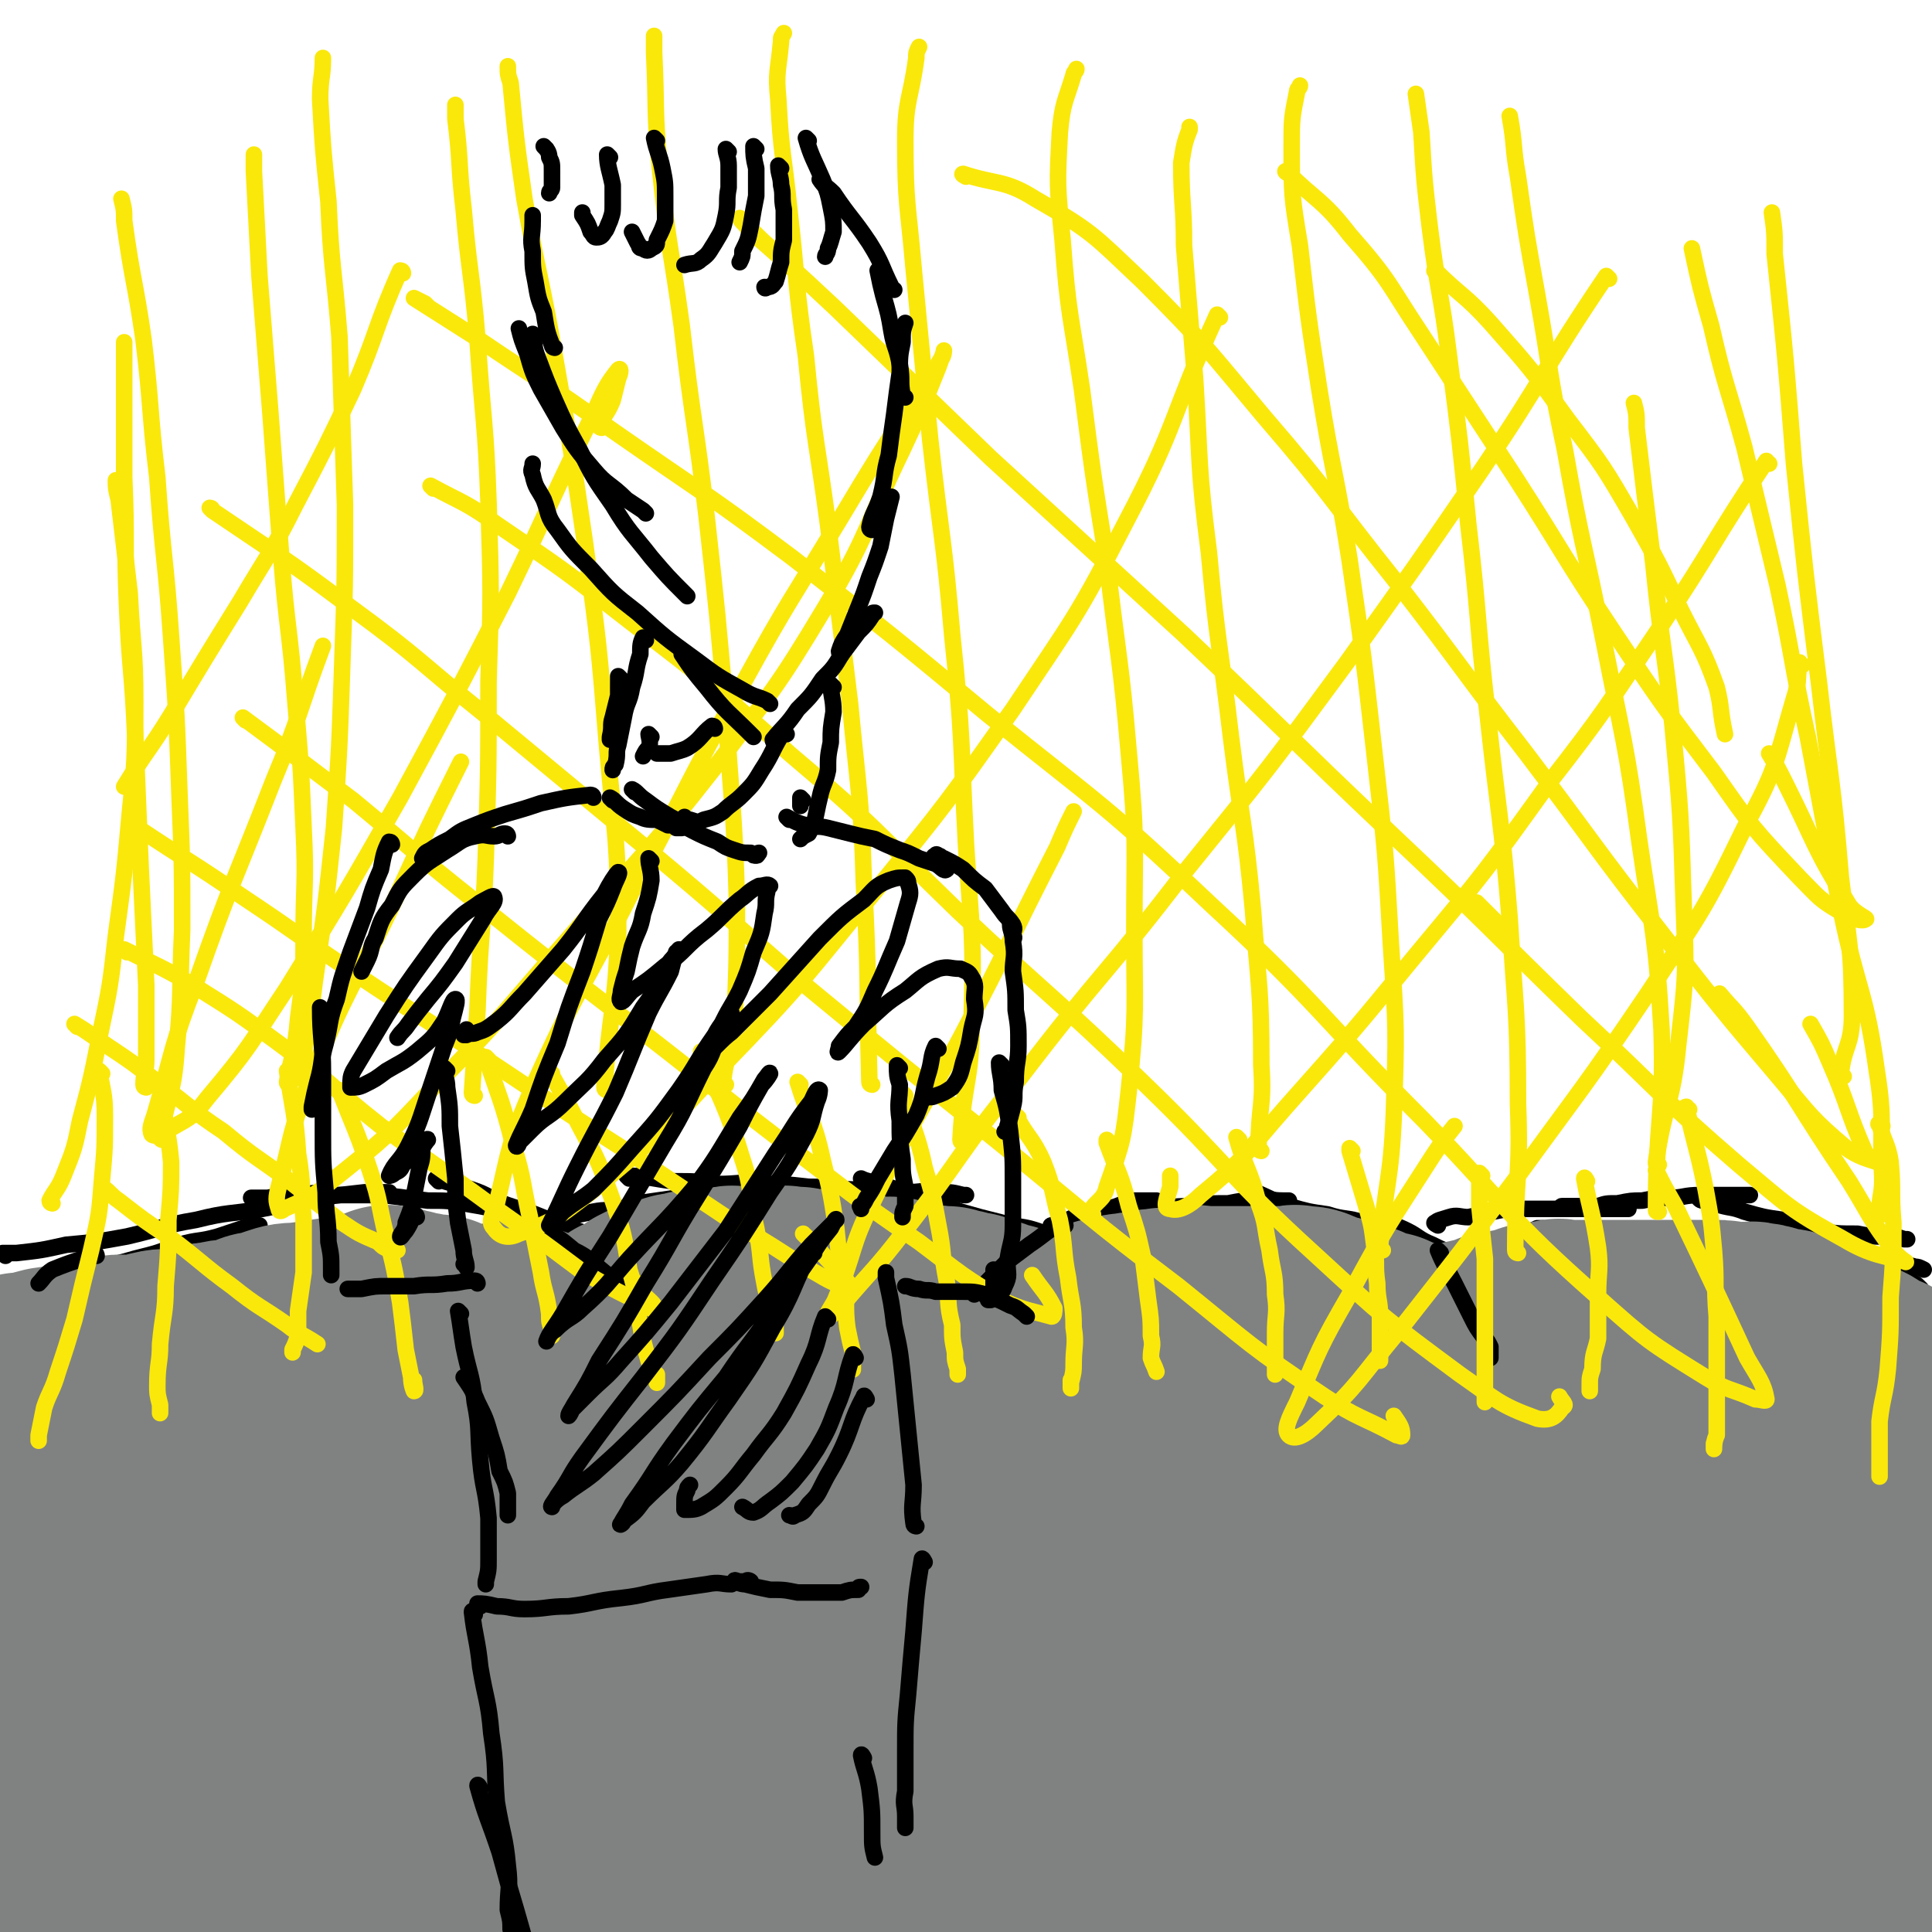 <svg viewBox='0 0 700 700' version='1.1' xmlns='http://www.w3.org/2000/svg' xmlns:xlink='http://www.w3.org/1999/xlink'><g fill='none' stroke='#000000' stroke-width='6' stroke-linecap='round' stroke-linejoin='round'><path d='M15,464c0,0 -1,-1 -1,-1 2,-1 3,0 6,-1 8,-1 8,-1 15,-3 7,-1 7,-1 14,-3 8,-2 8,-2 16,-5 7,-2 7,-1 14,-3 6,-2 6,-2 12,-4 2,0 2,0 3,0 '/><path d='M2,455c0,0 -1,-1 -1,-1 2,0 3,0 5,0 9,-1 9,-1 18,-3 11,-1 11,-1 22,-3 13,-3 13,-4 25,-6 12,-3 12,-2 24,-4 10,-2 10,-2 20,-4 8,-1 8,-1 17,-2 4,0 4,0 9,0 '/><path d='M92,435c0,0 -1,-1 -1,-1 2,0 3,0 6,0 5,-1 5,-1 11,-1 7,-1 7,-1 14,0 9,0 9,0 17,0 8,1 8,1 16,2 7,0 7,0 13,1 6,1 6,1 11,2 3,0 3,0 6,0 0,0 0,0 1,1 '/><path d='M159,428c0,0 -1,-1 -1,-1 6,2 7,2 13,4 6,2 6,3 11,5 6,2 6,2 12,4 5,2 5,2 10,4 4,2 4,1 8,3 2,1 2,1 5,3 '/><path d='M194,445c0,0 -1,-1 -1,-1 2,0 3,0 5,0 4,-1 4,-2 7,-3 5,-1 5,-1 10,-2 5,-1 5,0 10,-1 6,-2 6,-2 13,-3 7,-1 7,-1 14,-2 7,-1 7,-1 14,-1 5,-1 5,0 11,0 4,-1 4,-1 7,-1 1,0 1,0 2,0 '/><path d='M228,427c0,0 -1,-1 -1,-1 7,0 9,1 17,2 8,0 8,0 16,1 8,0 8,-1 16,0 8,0 8,0 17,1 9,0 9,1 19,1 8,1 8,1 16,1 6,0 6,-1 13,0 4,0 4,0 8,1 1,0 1,0 1,0 '/><path d='M313,428c0,0 -1,-1 -1,-1 2,1 3,1 7,2 6,2 6,2 13,5 8,2 8,2 16,5 7,2 7,2 15,4 7,2 7,1 13,3 5,2 5,2 9,3 2,1 2,0 4,1 '/><path d='M366,459c0,0 -1,0 -1,-1 3,-2 4,-2 7,-5 5,-3 4,-4 8,-7 4,-3 5,-3 9,-5 6,-2 6,-1 12,-3 5,-1 5,-2 10,-3 3,0 3,0 7,0 1,0 1,0 1,0 '/><path d='M382,445c0,0 -2,-1 -1,-1 2,-1 3,0 7,0 6,-1 6,-2 11,-3 6,0 6,0 11,-1 5,-1 5,-1 10,-2 7,-1 7,-1 13,-1 6,-1 6,-1 12,-1 5,-1 5,-1 11,-1 4,-1 4,0 9,0 1,0 1,0 2,0 '/><path d='M456,433c0,0 -2,-1 -1,-1 5,2 6,3 12,5 7,2 7,2 14,3 6,2 7,1 13,3 6,2 6,2 12,4 4,2 4,2 9,3 0,0 0,0 1,0 '/><path d='M503,444c0,0 -2,-1 -1,-1 3,1 4,1 8,3 4,2 4,3 9,5 4,2 4,2 8,3 4,2 4,1 7,3 1,0 1,0 1,1 '/><path d='M501,470c0,0 -2,-1 -1,-1 3,-2 3,-2 7,-3 5,-2 5,-2 9,-4 6,-2 6,-3 11,-5 5,-2 5,-2 10,-4 4,-2 4,-1 9,-3 3,-1 3,-2 7,-3 2,-1 2,-1 4,-2 1,0 1,0 2,0 '/><path d='M521,444c0,0 -2,-1 -1,-1 1,-1 2,-1 5,-2 3,-1 4,0 7,0 5,-1 5,-1 9,-2 5,-1 5,-1 10,-1 5,0 5,0 10,0 4,0 4,0 9,0 4,0 4,0 8,0 3,0 3,0 6,0 3,0 3,0 5,0 1,0 1,0 1,0 '/><path d='M567,438c0,0 -2,-1 -1,-1 1,0 2,0 4,0 4,0 4,0 9,0 3,-1 3,-1 7,-1 5,-1 5,-1 9,-1 5,-1 5,-1 10,-1 5,0 5,-1 11,-1 4,0 4,0 8,0 3,0 3,0 6,0 2,0 2,0 4,0 0,0 0,0 0,0 '/><path d='M617,435c-1,0 -2,-1 -1,-1 2,1 2,1 5,2 6,2 6,1 11,3 7,2 7,2 14,3 7,2 7,3 13,4 7,1 7,1 14,1 5,1 5,1 10,1 4,0 4,0 7,1 0,0 0,0 1,0 '/><path d='M645,445c-1,0 -2,-1 -1,-1 1,0 2,1 4,1 3,1 3,1 5,2 4,1 4,1 7,2 4,2 4,2 8,3 5,2 5,1 9,2 4,1 4,1 7,2 2,1 2,2 5,2 2,1 2,0 5,1 1,0 1,0 3,1 0,0 0,0 0,0 '/><path d='M680,457c-1,0 -2,-1 -1,-1 3,2 4,2 8,4 3,2 3,2 5,4 2,1 2,1 4,3 0,0 0,0 0,1 '/></g>
<g fill='none' stroke='#808282' stroke-width='6' stroke-linecap='round' stroke-linejoin='round'><path d='M16,675c0,0 -1,-1 -1,-1 9,4 10,4 19,10 10,6 10,7 19,14 8,7 7,7 15,13 6,5 6,4 11,9 2,1 2,2 3,3 '/><path d='M2,640c0,0 -1,-1 -1,-1 3,1 3,3 7,4 11,6 11,5 22,11 12,7 12,8 24,16 10,6 10,6 21,12 8,5 8,5 16,10 5,3 5,3 10,7 3,1 3,2 5,3 '/><path d='M35,625c0,0 -1,-1 -1,-1 2,0 3,1 5,2 5,3 5,3 10,7 9,6 9,6 17,12 11,9 11,9 21,18 7,6 7,7 14,13 5,5 5,4 10,9 1,2 1,2 2,4 '/><path d='M43,613c0,0 -1,-1 -1,-1 3,1 4,1 7,3 7,5 7,5 14,11 10,8 9,8 18,16 2,2 2,2 4,3 '/></g>
<g fill='none' stroke='#808282' stroke-width='80' stroke-linecap='round' stroke-linejoin='round'><path d='M26,678c0,0 -1,-1 -1,-1 2,0 3,0 5,0 8,1 8,0 16,0 13,1 13,1 26,1 15,0 15,1 30,1 13,0 13,1 25,0 10,0 10,0 20,-1 7,0 7,1 14,0 4,0 4,0 7,-1 1,0 2,1 2,0 -2,0 -4,-1 -7,-1 -8,-1 -8,-1 -16,-2 -11,-1 -11,-1 -22,-2 -13,0 -13,0 -25,0 -12,1 -12,1 -24,2 -9,1 -9,1 -18,1 -6,1 -6,1 -12,1 -4,0 -4,0 -8,0 -1,1 -1,0 -3,0 0,0 -1,1 -1,0 2,0 3,0 5,-1 6,-2 6,-2 12,-4 13,-2 13,-3 26,-4 17,-1 17,-1 33,-1 15,-1 15,0 30,-1 10,-1 10,-1 21,-2 6,-1 6,-1 11,-2 3,-1 6,0 6,-1 0,0 -3,0 -7,0 -12,-2 -12,-2 -24,-4 -18,-3 -18,-4 -36,-6 -18,-3 -18,-2 -37,-4 -16,-2 -16,-2 -31,-3 -11,-1 -11,-1 -22,-2 -6,0 -6,0 -12,-1 -1,0 -3,1 -3,0 1,0 2,0 4,-1 11,-2 11,-2 23,-3 17,-2 17,-2 34,-2 22,0 22,1 44,2 20,1 20,2 40,1 15,0 15,0 29,-1 10,-1 10,-1 19,-3 4,0 8,-1 9,-1 0,0 -3,1 -6,0 -12,-1 -12,-1 -24,-3 -20,-3 -20,-4 -41,-6 -20,-3 -20,-2 -40,-4 -17,-1 -17,-1 -34,-2 -11,-1 -11,-1 -21,-1 -5,0 -5,0 -9,-1 -2,0 -5,1 -4,0 8,-2 11,-3 21,-5 20,-3 20,-3 39,-3 25,-2 25,0 50,0 19,-1 19,0 38,-1 9,0 9,0 19,-1 3,0 7,0 6,0 -1,-1 -4,-1 -9,-2 -18,-3 -18,-3 -36,-5 -23,-3 -23,-4 -46,-6 -21,-3 -21,-2 -42,-5 -15,-1 -15,-1 -30,-3 -8,-1 -8,-1 -17,-2 -3,-1 -4,-1 -7,-2 0,0 0,-1 1,-1 7,-2 7,-2 15,-2 19,-2 19,-2 39,-2 25,-1 25,0 51,0 23,0 23,0 46,1 14,0 14,0 29,0 6,0 6,0 12,0 2,0 5,0 4,0 -5,-1 -8,0 -16,-1 -21,-2 -21,-2 -41,-4 -22,-1 -22,-2 -44,-3 -18,-1 -18,-1 -36,-2 -13,-1 -13,-1 -26,-2 -6,-1 -6,-1 -13,-1 -2,0 -5,0 -4,0 3,-2 6,-3 13,-4 15,-2 15,-1 30,-3 20,-1 20,-1 39,-2 17,-1 17,-1 33,-2 11,-1 11,-2 22,-3 4,0 4,0 8,0 1,0 2,0 2,0 -1,0 -3,0 -5,0 -13,-1 -13,-1 -26,-1 -23,-1 -23,-1 -45,-2 -21,-2 -21,-2 -42,-3 -15,-1 -15,0 -29,0 -10,-1 -10,-1 -19,-1 -3,0 -7,0 -7,0 1,-1 5,-2 9,-2 17,-2 17,-2 34,-3 22,-2 22,-2 43,-3 21,-1 21,-1 42,-3 15,-1 15,0 30,-2 7,0 7,-1 13,-1 2,-1 4,0 4,0 -1,0 -3,0 -5,0 -10,-1 -10,-2 -20,-3 -17,-1 -17,-1 -34,-1 -18,-1 -18,-2 -36,-1 -15,0 -15,1 -30,1 -9,1 -9,0 -18,1 -5,0 -5,0 -10,0 -1,-1 -2,-1 -1,-1 2,-1 3,-2 6,-2 11,-2 11,-1 21,-3 15,-1 15,-1 29,-3 14,-2 14,-1 27,-3 9,-1 9,-1 19,-3 4,0 4,0 9,0 1,-1 3,0 2,0 -8,-2 -11,-2 -21,-3 -13,-2 -14,-2 -27,-2 -13,0 -13,0 -27,0 -11,0 -11,1 -21,1 -7,0 -7,0 -13,1 -5,0 -5,0 -9,0 -2,0 -5,0 -4,0 1,-1 4,0 7,-1 6,-1 6,-1 13,-3 7,-2 7,-2 15,-4 7,-2 7,-2 14,-4 6,-1 6,-1 13,-3 5,-1 5,-2 10,-3 4,0 4,0 8,0 2,-1 2,-1 4,-1 1,-1 2,0 2,0 -4,0 -5,0 -10,1 -9,1 -9,1 -18,2 -10,2 -10,2 -20,3 -8,2 -8,2 -16,3 -8,1 -8,1 -15,2 -5,0 -5,1 -10,2 -3,0 -3,0 -6,0 0,0 -1,0 -1,0 1,0 2,0 3,0 3,-1 3,-1 7,-2 6,-1 6,0 13,-1 4,-1 4,-2 9,-3 5,-1 5,0 9,0 4,-1 4,-1 8,-2 4,-1 4,0 8,-1 4,0 4,0 7,-1 4,-1 4,-1 7,-1 3,-1 3,-1 7,-1 3,-1 3,-1 6,-2 2,-1 2,-1 5,-1 2,-1 2,-1 5,-2 3,-1 3,-1 7,-1 4,-1 4,0 8,-1 4,-1 4,-1 8,-1 4,-1 4,-1 8,-1 3,-1 3,0 6,0 3,0 3,0 6,0 2,0 2,0 5,0 2,0 2,0 4,0 1,0 1,0 2,0 1,0 1,0 2,0 0,0 1,0 0,0 -1,0 -2,0 -4,0 -2,-1 -2,-1 -3,-1 -2,0 -2,0 -4,-1 -2,0 -2,0 -4,-1 -1,0 -1,0 -2,0 0,0 -1,-1 -1,0 4,1 5,1 10,2 7,2 7,2 13,3 7,2 7,2 13,3 6,2 6,2 12,3 4,1 4,0 7,1 3,0 3,0 6,1 1,0 3,1 2,1 -1,-1 -2,-1 -4,-2 -2,-1 -3,0 -4,-1 -2,-1 -2,-1 -4,-2 -1,-1 -1,-1 -3,-2 -1,0 -1,0 -2,-1 0,0 -1,-1 -1,-1 6,2 7,2 14,5 8,3 8,2 17,5 10,4 10,4 20,7 8,4 8,4 17,8 9,4 9,4 17,8 9,4 8,4 17,8 8,4 8,3 16,7 7,3 7,3 15,7 6,4 6,4 12,7 5,3 5,3 9,6 3,1 3,1 5,3 1,1 2,2 2,2 0,0 -1,0 -3,0 -7,-2 -7,-1 -15,-3 -17,-3 -17,-4 -33,-7 -18,-3 -18,-3 -35,-6 -14,-2 -14,-2 -28,-4 -10,-1 -10,-1 -19,0 -5,0 -5,0 -10,1 -1,0 -3,0 -3,1 2,2 4,2 7,4 15,7 14,8 30,15 22,9 23,8 46,15 27,9 27,9 55,18 26,8 26,8 51,15 15,4 15,4 30,8 4,1 9,0 8,0 -2,2 -6,3 -13,4 -17,2 -17,2 -35,1 -27,0 -27,-1 -53,-3 -27,-1 -27,-2 -54,-2 -24,-1 -24,-1 -49,0 -16,1 -16,1 -32,4 -8,1 -8,1 -15,4 -3,0 -6,1 -5,1 2,1 6,-1 11,0 20,3 20,4 40,7 27,4 27,3 55,6 31,4 31,3 62,6 28,3 28,3 55,6 20,2 20,2 39,4 9,1 10,1 19,2 2,0 5,1 3,1 -11,0 -15,0 -30,-1 -30,-2 -29,-3 -59,-5 -29,-2 -29,-2 -57,-3 -23,0 -23,1 -46,2 -15,1 -15,1 -31,2 -6,1 -6,1 -12,1 -1,1 -4,0 -3,0 12,1 15,1 29,2 32,2 32,2 63,5 31,3 31,3 61,6 24,3 24,4 48,6 13,2 14,1 27,2 5,0 9,0 9,0 1,1 -4,2 -8,2 -15,1 -16,1 -31,0 -29,0 -29,-1 -59,-1 -30,0 -30,1 -59,1 -24,1 -24,1 -48,2 -16,0 -16,1 -32,1 -9,1 -9,0 -17,1 -3,0 -5,1 -5,1 1,0 3,-1 7,-2 17,0 17,0 34,0 31,1 31,2 62,3 32,1 32,2 65,3 29,1 29,0 58,0 22,1 22,0 45,0 18,1 18,0 36,1 10,1 10,1 21,2 6,1 6,0 12,1 1,0 4,0 3,1 0,1 -2,2 -6,3 -8,2 -8,2 -17,2 -20,1 -20,1 -40,0 -23,-1 -23,-2 -46,-5 -20,-2 -20,-3 -39,-6 -13,-2 -13,-2 -25,-4 -6,-1 -11,-1 -11,-2 0,-1 5,-1 9,-1 22,1 22,0 44,2 36,4 36,6 71,11 33,4 33,5 65,8 31,4 31,4 63,6 22,1 22,1 44,1 13,0 13,0 26,-1 6,0 6,0 11,0 2,0 5,1 4,0 -3,-1 -6,-2 -11,-4 -18,-7 -17,-8 -35,-14 -21,-8 -21,-7 -42,-13 -22,-6 -22,-5 -44,-10 -19,-5 -19,-5 -39,-9 -15,-3 -15,-3 -29,-6 -8,-1 -8,0 -15,-1 -2,0 -6,-1 -5,-1 6,1 10,1 20,3 24,5 24,7 48,12 25,5 25,5 50,9 23,3 23,4 45,6 16,1 16,1 31,0 9,0 9,0 18,-1 3,-1 7,-1 5,-2 -6,-2 -10,-1 -19,-4 -23,-6 -22,-8 -45,-13 -24,-6 -24,-7 -50,-10 -26,-5 -26,-4 -53,-6 -25,-2 -25,-1 -51,-3 -19,-1 -19,-1 -39,-3 -10,-1 -10,-1 -19,-2 -4,0 -7,0 -7,-1 0,0 3,0 5,-1 16,-1 16,-2 31,-2 31,1 31,1 62,3 36,3 36,5 71,8 32,3 32,4 63,5 20,1 20,1 39,-1 8,0 8,-1 15,-2 1,0 3,-1 2,-1 -21,-7 -23,-6 -46,-13 -27,-8 -27,-9 -54,-16 -29,-6 -29,-6 -57,-10 -27,-3 -27,-3 -53,-5 -24,-1 -24,-1 -48,-1 -17,-1 -17,-1 -33,0 -7,0 -14,1 -14,1 1,0 8,-2 16,-2 26,0 26,0 52,2 35,2 35,3 69,5 34,3 34,3 68,5 27,1 27,2 54,2 17,0 17,0 33,-1 7,0 7,0 14,-1 2,0 4,-1 4,-1 -1,0 -3,0 -5,-1 -17,-2 -17,-3 -34,-5 -26,-5 -26,-6 -51,-9 -25,-3 -25,-3 -51,-4 -21,-2 -21,-1 -42,-1 -16,-1 -16,-1 -31,-1 -8,-1 -8,-1 -15,-1 -2,-1 -4,0 -3,0 2,-1 4,-2 7,-2 17,-3 17,-3 33,-4 26,-2 26,-2 53,-2 29,-1 29,0 59,0 24,0 24,1 48,2 14,0 14,0 27,0 5,0 11,0 9,0 -6,-2 -13,-3 -25,-6 -23,-5 -23,-6 -46,-10 -20,-4 -20,-3 -41,-6 -17,-3 -17,-2 -34,-4 -10,-1 -10,-1 -20,-2 -3,-1 -7,-2 -6,-2 5,-1 9,-1 18,0 18,0 18,0 36,1 20,1 20,1 39,2 15,1 15,1 30,1 11,-1 11,-1 22,-1 5,-1 5,0 10,0 1,0 3,0 2,0 -11,-4 -12,-4 -25,-8 -9,-3 -9,-3 -18,-6 -7,-2 -7,-2 -14,-4 -3,-1 -4,-1 -7,-2 -1,-1 -3,-2 -2,-2 2,0 4,1 8,2 6,0 6,1 12,1 7,1 7,0 13,1 6,1 6,2 12,2 6,1 6,0 11,1 4,0 4,0 7,0 3,-1 3,-1 5,-1 1,-1 2,0 3,0 0,-1 -1,-1 -1,-1 0,-1 1,-1 1,-1 0,-2 0,-3 0,-4 0,-1 1,-1 1,-2 1,-1 1,-1 1,-2 0,-1 -1,-1 -1,-2 -1,-1 0,-2 -1,-3 -1,-2 0,-2 -2,-4 -1,-2 -2,-2 -4,-4 -2,-2 -2,-3 -4,-5 -3,-2 -4,-1 -7,-3 -2,-2 -2,-2 -5,-3 -3,-1 -3,-1 -5,-2 -2,-2 -1,-2 -3,-3 -1,-1 -1,-1 -3,-1 0,-1 0,-1 -1,-1 -2,-1 -2,-1 -3,-1 -1,0 -1,-1 -3,-1 -1,-1 -1,-1 -3,-1 -2,-1 -2,-1 -4,-1 -2,0 -2,0 -4,-1 -3,-1 -3,-1 -5,-1 -2,-1 -2,0 -5,0 -2,0 -2,0 -4,0 -3,-1 -3,-1 -5,-1 -2,0 -2,0 -5,0 -1,0 -1,0 -3,0 -2,0 -2,0 -5,0 -2,0 -2,0 -5,0 -2,0 -2,0 -5,0 -2,0 -2,0 -5,0 -2,0 -2,0 -3,0 -3,0 -3,0 -5,0 -2,0 -2,0 -4,0 -2,0 -2,0 -5,0 -2,0 -2,0 -5,0 -1,0 -1,0 -2,0 -2,0 -2,0 -3,0 -2,0 -2,-1 -3,0 -2,0 -2,0 -3,1 -1,0 -1,-1 -3,0 -1,0 -1,0 -2,0 -2,1 -2,1 -3,1 -2,1 -2,1 -4,1 -2,1 -2,0 -5,1 -2,0 -1,0 -3,1 -2,1 -2,1 -4,1 -2,1 -2,0 -3,1 -2,0 -2,0 -3,1 -2,1 -2,1 -3,1 -1,1 -2,0 -3,1 -2,1 -1,1 -3,2 -1,1 -1,1 -2,1 -2,1 -2,1 -3,2 -2,1 -2,1 -4,2 -1,1 -1,1 -2,2 -2,0 -2,0 -3,0 -1,1 -1,1 -2,2 -1,0 -1,0 -1,1 0,0 1,0 2,0 2,-1 2,-1 4,-1 3,-1 3,-1 5,0 3,0 3,0 7,0 5,1 5,0 10,1 5,1 5,1 10,2 4,1 4,1 9,3 4,2 5,1 9,4 5,2 5,2 9,5 4,3 4,2 8,6 4,4 4,4 8,9 3,4 3,4 5,8 3,4 2,4 4,8 1,3 1,3 2,6 1,2 1,3 1,5 1,2 2,3 2,4 0,0 -1,-1 -2,-1 -3,-2 -4,-2 -7,-4 -6,-3 -5,-3 -11,-7 -6,-4 -6,-4 -12,-8 -7,-4 -7,-5 -14,-9 -7,-4 -7,-3 -15,-7 -7,-3 -7,-4 -15,-7 -8,-4 -8,-4 -17,-6 -8,-3 -9,-2 -17,-5 -8,-2 -8,-2 -15,-4 -7,-1 -7,-1 -14,-2 -6,-1 -6,0 -12,0 -6,-1 -6,-1 -12,-1 -7,-1 -7,-1 -14,0 -7,0 -7,0 -15,1 -6,0 -6,0 -13,0 -6,1 -6,1 -13,2 -7,1 -7,0 -14,1 -7,1 -7,2 -14,3 -7,2 -7,2 -15,4 -7,1 -7,1 -14,3 -5,1 -5,1 -11,2 -5,1 -5,1 -10,2 -4,1 -4,0 -8,1 -3,0 -3,0 -6,0 -2,0 -2,0 -5,0 -1,0 -2,-1 -1,0 0,0 2,0 4,0 3,1 3,1 6,2 7,1 7,1 14,3 10,1 10,1 21,3 11,1 11,1 21,3 10,2 10,1 20,3 8,2 8,2 17,4 9,2 9,2 18,4 8,2 8,2 16,4 6,1 6,2 13,3 4,1 4,1 8,2 3,0 3,1 5,1 2,1 3,0 5,1 1,0 2,1 2,1 -1,0 -3,-1 -6,-2 -7,-2 -7,-2 -13,-5 -10,-4 -10,-5 -20,-8 -9,-4 -9,-3 -19,-6 -8,-3 -8,-3 -17,-6 -9,-3 -9,-4 -19,-6 -8,-2 -8,-2 -16,-4 -7,-1 -7,-1 -14,-3 -6,-2 -6,-1 -12,-3 -5,-1 -5,-1 -10,-3 -4,0 -4,0 -8,-1 -2,-1 -2,-1 -5,-2 -3,-1 -3,0 -7,-1 -4,-1 -4,-1 -8,-2 -4,-1 -4,-1 -8,-3 -3,-1 -4,-1 -7,-2 -3,-1 -3,0 -7,-1 -2,-1 -2,-1 -5,-2 -3,-1 -3,-1 -5,-1 -2,-1 -3,-1 -5,-1 -1,0 -1,-1 -2,-1 -2,0 -2,0 -3,0 0,0 -1,0 -1,0 0,-1 0,-1 -1,-1 0,-1 -1,0 -1,0 0,-1 0,-1 -1,-1 -1,-1 -1,-1 -2,-2 0,0 0,0 -1,0 -1,-1 -1,-1 -1,-1 -1,-1 -1,-1 -2,-2 0,0 0,0 0,0 0,-1 -1,0 -1,0 0,-1 0,-1 0,-2 -1,-1 -1,0 -1,-1 0,0 0,0 0,0 0,-1 0,-1 0,-1 1,-1 1,-1 2,-2 1,0 1,0 1,0 2,-1 2,-1 3,-2 2,-1 2,-1 3,-2 2,-1 2,-1 4,-2 3,-1 3,0 5,-1 2,-1 2,-1 5,-1 2,-1 2,-1 4,-1 2,-1 2,0 4,0 2,0 2,0 4,0 2,-1 2,-1 3,-1 2,-1 2,0 3,0 2,0 2,0 3,0 2,0 2,0 3,0 1,0 1,0 2,0 1,0 1,0 2,0 2,0 2,0 3,0 1,0 1,0 2,0 2,0 2,-1 3,0 2,0 2,0 4,0 1,0 1,1 2,1 2,0 2,0 3,0 1,0 1,0 2,0 2,0 2,0 3,0 2,0 2,-1 3,0 2,0 1,0 3,0 1,0 1,0 3,1 1,0 1,0 2,0 1,1 2,0 3,1 1,0 1,0 2,1 2,0 2,0 3,0 2,0 2,0 3,0 1,0 1,-1 3,0 1,0 1,0 3,1 2,0 2,0 4,1 2,0 2,0 4,1 2,0 2,-1 4,0 2,0 2,0 4,0 2,1 2,1 4,1 2,1 2,1 4,1 1,0 1,0 2,1 2,0 2,0 3,1 2,0 2,0 3,1 1,0 1,0 2,1 2,0 2,0 3,0 1,1 1,1 2,1 1,1 1,2 2,2 1,1 1,0 2,0 1,0 1,1 1,1 1,1 1,1 1,1 2,1 2,0 3,1 1,0 1,0 2,1 1,0 1,1 2,1 1,1 1,0 2,1 1,0 1,0 2,1 1,1 0,1 1,1 1,1 1,0 2,1 1,0 1,0 1,0 1,1 1,1 2,1 1,1 1,1 2,2 0,0 0,0 1,0 0,0 0,-1 0,0 1,0 1,1 2,1 0,0 0,0 1,0 0,0 0,0 0,0 1,-1 1,-1 0,-1 0,-1 0,-1 -1,-1 0,0 0,-1 0,-1 0,0 1,0 0,0 0,-1 0,-1 -1,-1 0,-1 0,-1 -1,-1 0,-1 0,-1 0,-1 0,-1 0,-1 0,-1 0,-1 0,-1 0,-1 1,-1 1,-1 1,-2 1,-1 1,-1 1,-2 1,-1 1,-1 2,-2 0,0 0,0 0,0 1,-1 1,-1 2,-1 1,-1 0,-1 1,-1 1,-1 1,0 2,0 1,-1 0,-1 0,-2 1,0 1,0 2,0 1,-1 1,-1 2,-1 1,0 1,0 2,0 1,-1 1,0 2,0 2,-1 2,-1 4,-1 1,0 1,0 3,0 1,-1 1,-1 3,-1 1,0 1,0 2,0 1,-1 1,0 3,0 1,0 1,0 3,0 1,0 1,0 2,0 2,-1 1,-1 3,-1 1,-1 1,0 2,0 2,0 2,0 3,0 2,0 2,0 3,0 1,0 1,0 2,0 1,0 1,0 2,0 2,0 2,0 4,0 1,0 1,0 2,0 2,0 2,0 4,0 1,0 1,0 3,0 1,0 1,0 3,0 1,0 1,0 1,0 1,0 1,0 2,0 2,0 2,0 3,0 1,0 1,0 2,0 1,0 1,-1 2,0 1,0 1,0 2,0 2,0 2,0 3,1 1,0 1,0 1,0 1,1 1,1 2,1 1,1 1,0 2,1 1,0 1,0 2,0 2,1 2,0 3,1 1,0 0,0 1,1 1,0 1,0 2,1 1,0 2,-1 3,0 2,0 1,0 3,1 1,1 1,1 3,1 1,1 1,0 3,1 2,0 1,0 3,1 1,1 1,1 2,2 0,0 1,0 1,0 1,0 1,0 1,0 0,0 1,-1 1,0 0,0 -1,0 -1,1 1,0 1,-1 2,0 0,0 0,0 0,1 0,0 0,0 1,0 0,0 0,-1 0,0 0,0 0,0 0,1 1,0 1,0 2,0 0,0 0,-1 0,0 1,0 0,1 1,1 1,1 1,1 2,2 1,1 1,1 2,1 0,1 0,1 1,2 0,0 1,0 1,0 1,1 1,1 2,2 0,1 0,1 1,1 1,1 1,1 2,2 1,1 1,1 2,1 1,1 0,2 1,2 1,1 1,0 2,1 0,0 0,0 0,0 0,2 0,2 0,3 0,0 0,0 0,1 '/></g>
<g fill='none' stroke='#000000' stroke-width='6' stroke-linecap='round' stroke-linejoin='round'><path d='M188,442c0,0 -1,-1 -1,-1 3,1 4,2 8,4 7,3 7,3 13,8 6,3 6,4 11,8 5,4 5,4 8,8 3,3 3,3 4,6 1,2 0,2 1,4 '/><path d='M386,444c0,0 0,-1 -1,-1 -6,3 -6,4 -12,8 -4,3 -4,3 -8,6 -3,3 -3,3 -6,6 -2,2 -2,2 -4,4 -1,1 -1,1 -2,2 '/><path d='M522,454c0,0 -1,-1 -1,-1 2,5 3,6 6,12 3,6 3,6 6,12 2,4 2,4 5,8 1,1 1,1 2,3 0,2 0,2 0,4 '/><path d='M35,455c0,0 0,-1 -1,-1 -2,1 -2,1 -4,2 -6,2 -6,2 -11,4 -3,2 -3,3 -5,5 '/></g>
<g fill='none' stroke='#FAE80B' stroke-width='6' stroke-linecap='round' stroke-linejoin='round'><path d='M37,389c0,0 -1,-1 -1,-1 1,7 2,8 2,16 0,12 0,12 -1,23 -1,13 -1,13 -4,26 -3,12 -3,12 -6,25 -3,10 -3,10 -6,19 -2,7 -3,7 -5,13 -1,5 -1,5 -2,10 0,1 0,1 0,2 '/><path d='M60,400c0,0 -1,-1 -1,-1 1,10 2,11 3,22 0,10 0,10 -1,21 0,12 0,12 -1,24 0,10 -1,10 -2,21 0,7 -1,7 -1,15 0,3 0,3 1,7 0,1 0,1 0,3 '/><path d='M105,389c0,0 -1,-1 -1,-1 2,14 3,15 4,30 2,12 1,12 2,24 0,10 0,10 0,19 -1,7 -1,7 -2,14 0,5 0,5 0,9 -1,3 -1,3 -2,5 0,0 0,0 0,1 '/><path d='M124,396c0,0 -1,-1 -1,-1 5,13 6,14 11,29 4,12 3,12 6,24 3,12 3,12 5,24 1,8 1,8 2,17 1,5 1,5 2,10 0,3 1,5 1,5 1,0 0,-2 0,-4 '/><path d='M177,384c0,0 -1,-1 -1,-1 5,15 6,16 10,32 4,13 3,13 6,26 2,10 2,10 4,20 1,7 2,7 3,15 0,3 0,3 1,6 0,1 0,1 0,2 '/><path d='M200,389c0,0 -1,-1 -1,-1 5,9 6,10 11,20 7,13 7,13 12,27 4,12 4,12 6,25 3,9 2,10 4,20 1,6 1,6 3,13 1,3 1,3 2,6 1,1 1,2 1,2 0,-1 0,-2 0,-3 '/><path d='M255,382c0,0 -1,-1 -1,-1 7,18 9,19 15,39 4,12 2,12 5,25 2,10 1,10 3,20 1,6 2,6 3,12 1,3 0,5 1,6 0,0 0,-2 0,-3 '/><path d='M290,393c0,0 -1,-1 -1,-1 4,13 6,14 9,28 3,12 3,12 5,25 1,10 1,10 3,20 1,8 0,8 1,16 1,5 1,5 2,9 0,3 0,5 0,6 0,1 0,-2 0,-3 '/><path d='M328,397c0,0 -1,-1 -1,-1 3,12 5,13 8,27 3,10 3,10 5,21 2,10 1,10 3,20 1,8 0,8 2,16 0,5 0,5 1,10 0,3 0,3 1,6 0,1 0,1 0,2 '/><path d='M369,405c0,0 -1,-1 -1,-1 4,8 6,8 10,17 4,10 3,11 6,21 2,10 1,11 3,21 1,9 2,9 2,18 1,6 0,7 0,13 0,3 0,3 -1,7 0,1 0,2 0,2 0,-1 0,-2 0,-3 0,0 0,0 0,0 '/><path d='M402,414c0,0 -1,-1 -1,-1 0,0 0,0 0,1 4,11 5,11 8,23 3,9 3,9 5,18 1,8 1,8 2,16 1,7 1,7 1,13 1,4 0,4 0,8 1,3 1,2 2,5 '/><path d='M449,413c0,0 -1,-1 -1,-1 3,11 5,12 8,24 3,8 2,8 4,17 1,8 2,8 2,16 1,7 0,7 0,14 0,5 0,5 0,10 0,2 0,2 0,5 '/><path d='M490,417c0,0 -1,-1 -1,-1 0,0 0,0 0,1 3,10 3,10 6,20 2,7 2,7 3,15 1,6 0,6 1,13 0,6 1,6 1,12 0,5 0,5 0,10 0,2 0,2 0,5 0,0 0,0 0,1 '/><path d='M537,426c0,0 -1,-1 -1,-1 0,5 0,6 0,12 1,10 1,10 2,19 0,10 0,10 0,20 0,8 0,8 0,16 0,5 0,5 0,10 0,3 0,3 0,6 '/><path d='M575,428c0,0 -1,-2 -1,-1 2,11 3,12 5,25 1,8 0,9 0,17 0,8 0,8 0,16 -1,5 -2,5 -2,11 -1,3 -1,3 -1,6 0,1 0,1 0,2 '/><path d='M612,402c-1,0 -2,-1 -1,-1 3,14 4,15 7,30 2,11 2,11 3,22 1,12 0,12 1,24 0,10 0,10 0,20 0,7 0,7 0,14 0,5 0,5 0,9 -1,2 -1,4 -1,5 0,0 0,-1 0,-2 '/><path d='M682,408c-1,0 -2,-1 -1,-1 1,6 3,7 4,14 1,11 0,11 1,22 0,14 0,14 -1,27 0,13 0,13 -1,26 -1,10 -2,10 -3,19 0,7 0,7 0,14 0,2 0,2 0,5 0,1 0,1 0,1 '/><path d='M19,436c0,0 -1,0 -1,-1 2,-4 3,-4 5,-9 4,-10 4,-10 6,-20 4,-15 4,-15 7,-30 4,-19 4,-19 6,-37 3,-22 3,-22 5,-44 2,-20 2,-20 2,-41 0,-19 -1,-19 -2,-39 -2,-17 -2,-17 -4,-34 -1,-4 -1,-4 -1,-7 '/><path d='M53,394c0,0 -1,0 -1,-1 0,-4 1,-5 1,-9 0,-13 0,-13 0,-27 -1,-21 -1,-21 -2,-42 -1,-24 -1,-24 -2,-48 -1,-24 -2,-24 -3,-48 -1,-23 0,-23 -1,-46 0,-20 0,-20 0,-41 0,-4 0,-4 0,-8 '/><path d='M59,413c0,0 -1,0 -1,-1 3,-16 5,-16 6,-32 2,-21 1,-21 2,-43 0,-25 0,-25 -1,-50 -1,-28 -1,-28 -3,-56 -2,-29 -3,-29 -5,-58 -3,-25 -2,-25 -5,-50 -3,-21 -4,-21 -7,-43 0,-4 0,-4 -1,-8 '/><path d='M105,393c0,0 -1,0 -1,-1 2,-11 3,-11 4,-23 2,-15 2,-15 2,-30 0,-19 1,-19 0,-39 -1,-23 -1,-23 -3,-46 -2,-26 -3,-26 -5,-51 -2,-26 -2,-26 -4,-53 -2,-25 -2,-25 -4,-50 -1,-19 -1,-19 -2,-38 0,-3 0,-3 0,-6 '/><path d='M110,391c0,0 -1,0 -1,-1 2,-17 3,-17 5,-34 4,-28 4,-28 7,-56 2,-29 2,-29 3,-59 1,-29 1,-29 1,-58 -1,-30 -1,-30 -2,-61 -2,-25 -3,-25 -4,-49 -2,-19 -2,-19 -3,-37 0,-8 1,-8 1,-15 '/><path d='M172,397c0,0 -1,0 -1,-1 1,-15 1,-15 2,-30 1,-28 2,-28 3,-55 1,-32 1,-32 1,-64 1,-32 1,-32 0,-65 -1,-29 -2,-29 -4,-59 -2,-24 -3,-24 -5,-47 -2,-17 -1,-17 -3,-33 0,-2 0,-2 0,-5 '/><path d='M220,395c0,0 -1,0 -1,-1 2,-28 4,-28 5,-56 0,-33 -1,-33 -4,-67 -3,-37 -3,-37 -8,-74 -5,-34 -5,-34 -11,-68 -5,-29 -6,-29 -11,-57 -3,-21 -3,-21 -5,-42 -1,-3 -1,-3 -1,-6 '/><path d='M263,393c0,0 -1,0 -1,-1 1,-10 3,-10 4,-20 1,-23 1,-23 1,-46 -1,-34 -2,-34 -4,-68 -3,-35 -3,-35 -7,-71 -4,-34 -5,-34 -9,-69 -4,-29 -5,-29 -8,-58 -2,-20 -1,-20 -2,-41 0,-3 0,-3 0,-6 '/><path d='M316,393c0,0 -1,0 -1,-1 -1,-36 0,-36 -2,-72 -1,-33 -2,-33 -5,-65 -4,-33 -4,-32 -8,-65 -4,-30 -5,-30 -8,-61 -4,-27 -3,-27 -6,-53 -2,-20 -3,-20 -4,-40 -1,-10 0,-10 1,-21 0,-2 0,-1 1,-3 '/><path d='M349,414c0,0 -1,0 -1,-1 1,-21 4,-21 4,-42 1,-32 0,-33 -2,-65 -2,-38 -1,-38 -5,-76 -3,-35 -4,-35 -8,-71 -3,-31 -3,-31 -6,-62 -2,-23 -3,-23 -3,-46 0,-15 2,-15 4,-30 0,-2 0,-2 1,-4 '/><path d='M396,440c0,0 -1,0 -1,-1 2,-4 5,-4 6,-9 6,-17 6,-17 8,-35 3,-29 2,-29 2,-58 0,-32 1,-32 -2,-64 -3,-35 -4,-35 -8,-70 -5,-31 -5,-31 -9,-62 -4,-27 -5,-27 -7,-54 -2,-20 -2,-20 -1,-39 1,-11 2,-11 5,-21 0,-1 1,-1 1,-2 '/><path d='M457,417c0,0 -1,0 -1,-1 0,-15 2,-15 1,-30 0,-28 -1,-28 -3,-56 -3,-32 -4,-31 -8,-63 -4,-34 -5,-34 -8,-67 -4,-31 -3,-31 -5,-63 -2,-24 -2,-24 -4,-48 0,-15 -1,-15 -1,-30 1,-6 1,-7 3,-12 0,-1 0,-1 0,-1 '/><path d='M501,453c0,0 -1,0 -1,-1 2,-24 4,-24 5,-48 1,-31 1,-31 -1,-61 -2,-35 -2,-35 -6,-70 -4,-35 -4,-36 -9,-70 -5,-32 -6,-31 -11,-62 -4,-26 -4,-26 -7,-52 -3,-18 -3,-18 -3,-36 0,-10 0,-10 2,-20 0,-1 1,-1 1,-2 '/><path d='M550,454c0,0 -1,0 -1,-1 0,-26 2,-27 1,-53 0,-34 -1,-34 -3,-67 -3,-37 -4,-37 -8,-74 -4,-35 -3,-35 -7,-69 -3,-30 -3,-30 -7,-61 -3,-24 -4,-23 -7,-47 -2,-17 -2,-17 -3,-34 -1,-7 -1,-7 -2,-14 '/><path d='M601,439c-1,0 -1,0 -1,-1 0,-32 3,-33 2,-65 -2,-34 -3,-34 -8,-68 -5,-37 -6,-37 -13,-73 -7,-35 -8,-35 -14,-69 -6,-28 -5,-28 -10,-56 -4,-22 -4,-22 -7,-43 -2,-11 -1,-11 -3,-22 '/><path d='M601,422c-1,0 -1,0 -1,-1 3,-21 6,-21 8,-42 3,-26 3,-26 2,-52 -1,-32 -1,-32 -4,-64 -3,-29 -4,-29 -7,-59 -3,-24 -3,-24 -6,-49 0,-5 0,-5 -1,-9 '/><path d='M682,440c-1,0 -1,0 -1,-1 0,-6 1,-6 1,-12 -1,-20 1,-20 -2,-39 -4,-29 -7,-29 -13,-58 -6,-31 -6,-31 -12,-63 -6,-27 -5,-27 -11,-55 -6,-25 -6,-25 -12,-50 -6,-22 -7,-22 -12,-44 -4,-14 -4,-14 -7,-28 '/><path d='M668,390c-1,0 -2,0 -1,-1 1,-10 4,-10 4,-21 0,-25 -1,-25 -4,-50 -3,-36 -4,-36 -8,-71 -5,-40 -5,-40 -9,-79 -3,-38 -3,-38 -7,-76 0,-8 0,-8 -1,-15 '/><path d='M38,431c0,0 -1,-1 -1,-1 3,2 3,3 6,5 9,7 9,7 18,13 12,9 12,10 23,18 10,8 10,7 20,14 5,4 5,3 11,7 '/><path d='M28,372c0,0 -1,-1 -1,-1 5,3 6,4 12,8 9,6 9,6 18,13 12,9 12,10 24,18 12,10 12,9 24,18 10,8 10,8 19,15 6,4 6,4 13,7 2,2 2,2 5,3 1,0 1,0 2,0 '/><path d='M46,345c0,0 -1,-1 -1,-1 12,6 13,6 25,13 16,10 16,10 31,21 19,14 18,15 37,30 19,14 20,14 39,28 17,12 17,12 33,24 10,6 10,6 20,11 3,2 7,4 7,3 1,-1 -2,-3 -5,-6 -1,-2 -1,-2 -1,-3 '/><path d='M51,301c0,0 -1,-1 -1,-1 18,12 19,12 38,25 21,14 20,14 41,28 24,16 25,16 49,32 24,16 24,16 49,32 21,14 21,14 42,28 14,8 14,9 28,17 5,3 6,3 11,5 1,0 1,0 1,0 -6,-8 -7,-8 -13,-15 -3,-3 -3,-3 -5,-5 '/><path d='M89,261c0,0 -1,-1 -1,-1 19,14 20,15 40,30 23,19 22,19 46,38 25,20 25,20 51,40 30,23 29,23 59,46 24,18 24,19 49,36 16,12 15,12 32,22 7,3 9,3 16,5 1,0 1,-2 1,-3 -3,-6 -4,-6 -8,-12 '/><path d='M77,185c0,0 0,-1 -1,-1 0,0 1,1 1,1 25,17 26,17 50,35 26,19 25,20 50,40 29,24 29,24 58,48 30,25 29,25 58,50 34,28 34,28 69,56 32,26 32,27 65,52 26,21 26,22 53,40 12,8 13,7 26,14 1,0 2,1 2,0 0,-3 -1,-4 -3,-7 '/><path d='M157,177c0,0 -1,-1 -1,-1 11,6 13,6 24,14 25,17 25,17 48,35 30,23 30,23 58,48 32,27 31,28 61,57 34,32 35,31 68,63 31,30 29,32 62,62 25,23 25,23 52,43 13,9 14,11 28,16 5,1 7,-1 9,-4 2,-1 0,-2 -1,-4 '/><path d='M155,111c0,0 0,0 -1,-1 -2,-1 -2,-1 -4,-2 0,0 0,0 0,0 11,7 11,7 22,14 25,17 25,16 50,34 33,23 33,22 65,46 36,28 36,28 71,57 41,33 42,32 81,69 40,37 38,39 77,78 31,32 29,34 63,64 18,16 18,16 39,29 8,5 9,4 18,8 2,0 4,1 4,0 -1,-6 -3,-8 -7,-15 -13,-28 -13,-28 -26,-55 -4,-7 -4,-7 -7,-13 '/><path d='M547,339c0,0 -1,0 -1,-1 -6,-6 -6,-6 -11,-11 '/><path d='M284,94c0,0 0,0 -1,-1 -6,-5 -6,-5 -12,-11 -2,-1 -3,-3 -3,-3 0,0 2,2 3,4 16,14 16,14 31,28 29,28 29,28 57,55 35,32 35,32 70,64 38,36 37,36 75,72 35,33 35,34 69,67 29,27 28,28 57,53 18,15 18,16 38,27 10,6 15,6 22,8 2,1 -2,-1 -4,-4 -9,-12 -8,-12 -16,-25 -19,-28 -18,-29 -37,-56 -5,-7 -5,-6 -10,-12 '/><path d='M350,64c0,0 -2,-1 -1,-1 12,4 15,2 26,9 21,12 21,13 39,30 23,23 23,24 44,49 25,29 24,30 48,60 24,31 23,31 47,62 25,33 24,33 49,65 21,27 21,27 43,53 11,13 11,14 24,25 4,3 8,4 11,5 1,0 -3,-2 -4,-3 -7,-16 -6,-17 -13,-33 -3,-7 -3,-7 -7,-14 '/><path d='M467,63c0,0 -2,-1 -1,-1 11,11 13,10 23,23 15,17 14,18 26,36 17,26 17,26 34,52 18,28 17,28 35,55 18,27 18,27 37,52 14,20 14,20 31,38 7,7 7,8 16,13 3,2 7,3 8,2 1,0 -4,-2 -6,-5 -13,-21 -12,-22 -23,-44 -3,-6 -3,-6 -6,-11 '/><path d='M521,99c0,0 -2,-1 -1,-1 9,9 11,9 20,19 15,17 15,17 28,35 13,17 13,17 24,36 9,16 9,16 17,33 7,14 8,14 13,28 2,8 1,8 3,17 '/><path d='M653,241c-1,0 -1,-1 -1,-1 -1,6 0,7 -2,13 -7,24 -6,25 -18,47 -15,31 -16,31 -35,60 -23,34 -23,33 -47,66 -21,28 -21,28 -43,56 -15,18 -14,19 -30,34 -4,4 -8,6 -10,4 -2,-2 0,-6 3,-12 8,-19 8,-20 19,-39 14,-26 14,-25 30,-50 4,-6 4,-6 8,-11 '/><path d='M641,168c-1,0 -1,-1 -1,-1 -20,30 -19,31 -39,61 -19,28 -19,29 -40,56 -23,32 -23,32 -48,62 -23,28 -23,28 -47,55 -15,17 -14,18 -31,32 -4,4 -8,6 -11,5 -3,0 -1,-4 0,-8 0,-2 0,-2 0,-4 '/><path d='M583,101c0,0 -1,-1 -1,-1 -23,34 -22,36 -45,70 -24,35 -24,35 -49,70 -28,38 -28,38 -58,75 -29,38 -31,37 -60,75 -23,28 -21,29 -43,57 -10,13 -11,13 -22,26 -2,2 -5,5 -5,4 -1,-1 2,-4 3,-7 7,-17 5,-18 13,-34 15,-31 16,-30 32,-60 18,-34 17,-34 35,-69 3,-7 3,-7 6,-13 '/><path d='M442,115c0,0 -1,-1 -1,-1 -17,37 -14,39 -33,75 -18,35 -19,35 -41,68 -24,34 -24,34 -50,66 -27,33 -26,33 -56,64 -22,24 -22,24 -47,45 -12,9 -12,10 -26,15 -4,2 -7,1 -9,-2 -2,-2 -1,-4 1,-9 5,-21 4,-21 13,-42 16,-36 18,-35 36,-71 20,-37 19,-38 40,-75 17,-31 18,-31 36,-61 12,-20 12,-20 25,-40 5,-9 6,-8 11,-17 1,-1 1,-3 1,-3 0,1 -1,3 -2,6 -6,15 -6,15 -13,30 -14,29 -12,30 -28,57 -18,30 -19,30 -40,58 -25,32 -26,31 -53,62 -24,27 -23,28 -49,54 -17,18 -17,18 -37,34 -7,6 -8,6 -17,10 -1,1 -2,1 -2,0 -1,-3 -1,-4 0,-8 5,-19 4,-20 11,-38 14,-35 16,-34 32,-68 11,-24 11,-24 23,-48 '/><path d='M218,155c0,0 -1,0 -1,-1 2,-4 3,-4 5,-9 1,-4 1,-4 2,-8 1,-2 1,-4 0,-3 -4,5 -5,7 -9,16 -16,32 -15,32 -31,65 -19,37 -19,37 -39,74 -20,35 -20,35 -41,69 -14,21 -13,21 -29,40 -6,8 -7,7 -15,12 -2,1 -4,2 -5,1 -1,-2 0,-4 1,-7 7,-24 6,-25 15,-48 13,-37 14,-37 28,-73 10,-24 9,-25 18,-49 '/><path d='M146,99c0,0 0,-1 -1,-1 -9,20 -8,22 -17,43 -10,21 -10,21 -21,42 -9,18 -10,18 -20,35 -13,21 -13,21 -25,41 -8,13 -9,13 -17,26 '/></g>
<g fill='none' stroke='#000000' stroke-width='6' stroke-linecap='round' stroke-linejoin='round'><path d='M273,267c0,0 0,0 -1,-1 -8,-8 -9,-8 -16,-17 -5,-6 -5,-6 -9,-12 '/><path d='M279,255c0,0 0,0 -1,-1 -4,-2 -4,-1 -9,-4 -9,-5 -9,-5 -17,-11 -11,-8 -11,-8 -21,-17 -9,-7 -9,-7 -17,-16 -7,-7 -7,-7 -12,-14 -4,-5 -3,-6 -5,-11 -2,-4 -3,-4 -4,-9 -1,-2 0,-2 0,-4 '/><path d='M249,216c0,0 0,0 -1,-1 -6,-6 -6,-6 -12,-13 -7,-9 -8,-9 -14,-19 -7,-10 -7,-10 -12,-20 -5,-9 -5,-9 -9,-18 -3,-7 -3,-7 -6,-15 -2,-5 -1,-5 -2,-9 '/><path d='M234,186c0,0 0,0 -1,-1 -3,-2 -3,-2 -6,-4 -6,-6 -7,-5 -12,-11 -6,-7 -6,-7 -11,-15 -4,-7 -4,-7 -8,-14 -3,-6 -3,-6 -5,-13 -2,-5 -2,-5 -3,-9 '/><path d='M201,126c0,0 -1,0 -1,-1 -2,-5 -2,-6 -3,-12 -2,-5 -2,-5 -3,-11 -1,-5 -1,-5 -1,-11 -1,-5 0,-5 0,-11 0,-1 0,-1 0,-2 '/><path d='M281,269c0,0 -1,0 -1,-1 4,-5 5,-5 9,-11 5,-5 5,-5 9,-11 4,-4 4,-4 7,-9 3,-4 3,-4 6,-8 3,-3 3,-3 5,-6 0,-1 0,-1 1,-1 '/><path d='M305,237c0,0 -1,0 -1,-1 1,-3 1,-3 3,-6 2,-5 2,-5 4,-10 2,-5 2,-5 4,-11 2,-5 2,-5 4,-11 1,-5 1,-5 2,-10 1,-4 1,-4 2,-8 '/><path d='M316,192c0,0 -1,0 -1,-1 1,-5 2,-5 4,-11 2,-8 1,-8 3,-15 1,-8 1,-8 2,-15 1,-8 1,-8 2,-15 0,-6 0,-6 1,-11 0,-4 0,-4 1,-7 '/><path d='M328,144c0,0 -1,0 -1,-1 -1,-5 0,-5 -1,-11 -1,-6 -2,-6 -3,-12 -1,-6 -1,-6 -3,-13 -1,-4 -1,-4 -2,-9 '/><path d='M324,105c0,0 -1,0 -1,-1 -4,-8 -3,-8 -8,-16 -6,-9 -7,-9 -13,-18 -3,-3 -3,-2 -5,-5 '/><path d='M293,51c0,0 -1,-1 -1,-1 2,7 3,8 6,15 2,5 2,5 3,10 1,5 1,5 1,9 -1,3 -1,4 -2,6 0,2 -1,2 -1,3 '/><path d='M283,61c0,0 -1,-1 -1,-1 0,3 1,4 1,7 1,4 0,4 1,9 0,5 0,5 0,11 -1,4 -1,4 -1,8 -1,3 -1,4 -2,7 -1,1 -1,2 -3,2 -1,1 -1,0 -1,0 '/><path d='M274,54c0,0 -1,-1 -1,-1 0,3 0,4 1,8 0,5 0,5 0,10 -1,5 -1,5 -2,11 -1,5 -1,5 -3,9 0,2 0,2 -1,4 '/><path d='M264,55c0,0 -1,-1 -1,-1 0,2 1,3 1,6 0,4 0,4 0,8 -1,5 0,5 -1,10 -1,5 -1,5 -4,10 -2,3 -2,4 -5,6 -2,2 -3,1 -6,2 0,0 0,0 0,0 '/><path d='M238,51c0,0 -1,-1 -1,-1 1,5 2,6 3,11 1,5 1,5 1,10 0,4 0,5 0,9 -1,3 -1,3 -3,7 0,2 0,2 -2,3 -1,1 -2,1 -3,0 -2,0 -1,-1 -2,-2 -1,-2 -1,-2 -2,-4 '/><path d='M221,57c0,0 -1,-1 -1,-1 0,4 1,6 2,11 0,3 0,3 0,7 0,3 0,3 -1,6 -1,2 -1,3 -2,4 -1,2 -2,2 -3,2 -1,0 -1,-1 -2,-2 -1,-3 -1,-3 -3,-6 0,-1 0,-1 0,-1 '/><path d='M198,54c0,0 -1,-1 -1,-1 1,1 2,2 2,4 1,2 1,2 1,5 0,3 0,3 0,6 0,1 -1,1 -1,2 '/><path d='M234,232c0,0 -1,-1 -1,-1 -1,2 -1,3 -1,6 -2,6 -1,6 -3,12 -1,6 -2,5 -3,11 -1,5 -1,5 -2,10 -1,3 0,3 -1,7 -1,1 -1,1 -1,2 '/><path d='M225,246c0,0 -1,-1 -1,-1 0,3 0,4 0,7 -1,4 -1,4 -2,8 -1,3 0,3 -1,7 0,0 0,0 0,1 '/><path d='M222,290c0,0 -1,-1 -1,-1 2,1 2,2 5,4 3,2 3,2 6,3 2,1 3,1 6,1 2,1 2,1 4,2 2,0 2,0 3,1 1,0 1,0 2,0 '/><path d='M230,287c0,0 -1,-1 -1,-1 2,1 2,2 5,4 4,3 4,3 9,6 4,2 4,3 8,5 4,2 4,2 9,4 3,2 3,2 6,3 3,1 3,1 6,1 1,1 1,1 2,1 1,0 0,-1 1,-1 '/><path d='M302,249c0,0 -1,-1 -1,-1 0,4 1,5 1,10 -1,6 -1,6 -1,11 -1,5 -1,5 -1,10 -1,5 -2,5 -3,10 -1,4 -1,5 -2,9 -1,2 -1,2 -2,4 -2,1 -2,1 -3,2 '/><path d='M291,290c0,0 -1,-1 -1,-1 0,1 0,1 0,3 '/><path d='M215,289c0,0 0,-1 -1,-1 -9,1 -9,1 -18,3 -6,2 -6,2 -13,4 -6,2 -6,2 -11,4 -5,2 -5,2 -9,5 -4,2 -4,2 -7,4 -2,1 -2,1 -3,3 '/><path d='M184,303c0,0 0,-1 -1,-1 -2,0 -2,1 -4,1 -3,0 -3,-1 -7,0 -5,1 -5,2 -10,5 -6,4 -7,4 -12,9 -5,5 -5,5 -8,11 -4,5 -4,6 -6,12 -2,3 -1,4 -3,8 -1,2 -1,2 -2,4 '/><path d='M142,306c0,0 0,-1 -1,-1 -2,4 -2,5 -3,10 -3,7 -3,7 -5,14 -3,8 -3,8 -6,16 -3,9 -3,8 -5,17 -3,8 -2,8 -4,16 -2,7 -1,7 -3,14 -1,4 -1,4 -2,9 0,0 0,0 0,1 '/><path d='M117,366c0,0 -1,-1 -1,-1 0,11 1,12 1,24 0,11 0,11 0,21 0,11 0,11 1,22 0,9 1,9 1,18 1,5 1,5 1,10 0,1 0,1 0,2 '/><path d='M286,297c0,0 -1,-1 -1,-1 2,1 3,2 7,3 4,1 4,0 8,1 4,1 4,1 8,2 4,1 4,1 9,2 4,2 4,2 9,4 3,1 3,1 7,3 3,1 3,1 6,2 2,1 3,3 4,2 0,0 -2,-1 -3,-3 -1,0 -1,0 -1,-1 -1,0 -1,-1 0,-1 0,0 0,-1 1,0 1,0 1,1 2,1 4,2 4,2 7,4 4,4 4,4 8,7 3,4 3,4 6,8 2,3 2,2 4,5 1,2 0,2 0,4 1,1 0,1 0,1 '/><path d='M367,336c0,0 -1,-1 -1,-1 0,2 1,3 1,6 1,6 0,6 0,11 1,7 1,7 1,14 1,6 1,6 1,13 0,6 -1,6 -1,13 -1,5 0,5 -1,9 -1,4 -1,4 -2,7 0,1 0,1 -1,2 '/><path d='M363,386c0,0 -1,-1 -1,-1 0,4 1,5 1,10 2,7 2,7 3,15 1,9 1,9 1,18 0,8 0,8 0,16 0,6 -1,6 -2,13 0,5 1,5 -1,9 -1,3 -2,3 -5,5 0,0 0,0 -1,0 '/><path d='M361,461c0,0 -1,-1 -1,-1 0,3 0,4 0,8 1,1 0,1 0,2 '/><path d='M162,388c0,0 -1,-1 -1,-1 0,3 1,4 1,7 1,7 1,7 1,14 1,9 1,9 2,19 0,8 0,8 1,16 1,5 1,5 2,10 0,3 1,4 1,6 0,1 0,-1 -1,-1 '/><path d='M326,387c0,0 -1,-1 -1,-1 0,3 0,4 1,7 0,6 -1,6 0,13 0,7 0,7 1,14 0,5 0,5 1,10 0,4 0,4 0,7 -1,2 -1,2 -1,4 0,0 0,0 0,0 '/><path d='M372,477c0,0 0,0 -1,-1 -3,-2 -2,-2 -5,-3 -4,-2 -4,-2 -9,-4 -4,-1 -4,-1 -9,-1 -4,0 -4,0 -9,0 -3,-1 -3,0 -6,-1 -3,0 -3,-1 -5,-1 '/><path d='M173,465c0,0 0,-1 -1,-1 -5,0 -5,1 -10,1 -6,1 -6,0 -12,1 -5,0 -5,0 -10,0 -4,0 -4,0 -9,1 -3,0 -3,0 -5,0 '/><path d='M167,476c0,0 -1,-1 -1,-1 1,6 1,7 2,13 2,10 3,10 4,20 2,10 1,10 2,21 1,11 2,10 3,21 0,8 0,8 0,15 0,4 0,4 -1,8 0,0 0,0 0,1 '/><path d='M169,500c0,0 -1,-1 -1,-1 2,3 3,4 5,9 3,6 3,6 5,13 2,6 2,6 3,12 2,4 2,4 3,8 0,3 0,3 0,6 0,1 0,1 0,2 '/><path d='M174,582c0,0 -1,-1 -1,-1 2,0 3,0 7,1 5,0 5,1 10,1 8,0 8,-1 16,-1 9,-1 9,-2 19,-3 9,-1 9,-2 17,-3 7,-1 7,-1 14,-2 5,-1 5,0 9,0 2,-1 2,-1 5,-1 1,-1 2,0 2,0 -1,0 -2,0 -4,0 -1,0 -2,-1 -2,0 1,0 2,1 4,1 4,1 4,1 9,2 5,0 5,0 10,1 5,0 5,0 10,0 3,0 3,0 6,0 3,-1 3,-1 6,-1 0,-1 0,-1 1,-1 0,0 0,0 0,0 '/><path d='M332,553c0,0 -1,0 -1,-1 -1,-7 0,-7 0,-14 -1,-10 -1,-10 -2,-20 -1,-10 -1,-10 -2,-20 -1,-9 -1,-9 -3,-18 -1,-8 -1,-8 -3,-17 0,-1 0,-1 0,-2 '/><path d='M172,585c0,0 -1,-2 -1,-1 1,9 2,10 3,20 2,12 3,12 4,24 2,13 1,13 2,25 2,12 3,12 4,23 1,8 0,8 0,16 1,4 1,4 1,7 '/><path d='M174,648c0,0 -1,-2 -1,-1 3,11 4,12 8,24 3,11 3,11 6,21 2,7 2,7 4,14 1,3 1,3 2,6 '/><path d='M335,566c0,0 -1,-2 -1,-1 -2,12 -2,13 -3,26 -1,11 -1,11 -2,23 -1,10 -1,10 -1,21 0,7 0,7 0,14 -1,5 0,5 0,9 0,2 0,4 0,4 0,1 0,-1 0,-2 '/><path d='M313,637c0,0 -1,-2 -1,-1 1,5 2,6 3,12 1,8 1,8 1,16 0,5 0,5 1,9 '/><path d='M314,507c0,0 -1,-2 -1,-1 -5,9 -4,11 -9,21 -3,6 -3,5 -6,11 -2,4 -2,4 -5,7 -2,3 -2,3 -5,4 -1,1 -1,0 -2,0 0,0 0,0 0,0 '/><path d='M310,492c0,0 -1,-2 -1,-1 -3,8 -2,10 -6,19 -3,8 -3,8 -7,15 -4,6 -4,6 -9,12 -4,4 -4,4 -8,7 -3,2 -3,3 -6,4 -2,0 -2,-1 -4,-2 0,0 0,0 0,0 '/><path d='M300,478c0,0 -1,-1 -1,-1 -3,7 -2,9 -6,17 -4,9 -4,9 -9,18 -5,8 -6,8 -11,15 -5,6 -5,7 -10,12 -4,4 -4,4 -9,7 -2,1 -3,1 -6,1 0,0 0,-1 0,-2 0,-3 0,-3 1,-5 0,-1 0,-1 1,-2 '/><path d='M295,454c0,0 -1,-1 -1,-1 -7,13 -6,15 -14,28 -7,13 -7,13 -16,26 -8,11 -8,12 -17,23 -6,7 -7,7 -14,14 -3,4 -3,4 -7,7 0,1 -2,2 -1,1 1,-2 2,-3 4,-7 8,-11 7,-11 15,-22 9,-12 9,-12 19,-24 8,-12 9,-12 17,-24 7,-10 7,-10 14,-20 3,-5 3,-5 7,-10 1,-2 2,-4 2,-3 -3,3 -5,5 -9,9 -9,10 -8,10 -17,20 -10,11 -10,11 -20,21 -12,13 -12,13 -24,25 -9,9 -9,9 -18,17 -5,4 -6,4 -11,8 -2,1 -4,3 -4,4 -1,0 1,-2 2,-4 5,-7 4,-7 9,-14 11,-15 11,-15 22,-29 13,-17 13,-17 25,-35 11,-16 11,-16 21,-32 7,-10 7,-10 13,-21 3,-6 2,-6 4,-12 1,-2 1,-4 1,-4 -1,-1 -2,2 -3,4 -7,9 -6,9 -13,19 -9,14 -9,14 -18,28 -10,13 -10,13 -20,26 -9,11 -9,11 -18,21 -6,7 -6,6 -12,12 -3,3 -3,3 -6,6 0,1 -1,2 -1,2 0,-1 1,-2 2,-4 5,-8 5,-8 9,-16 9,-14 9,-14 17,-28 10,-16 9,-16 19,-32 8,-13 8,-13 15,-25 4,-8 4,-8 8,-15 2,-2 3,-4 3,-4 0,-1 -1,1 -2,2 -4,7 -4,7 -9,14 -8,13 -8,14 -17,26 -11,13 -12,13 -23,25 -8,9 -8,10 -17,18 -4,4 -5,3 -10,8 -2,1 -3,4 -3,4 1,-3 3,-5 6,-10 8,-14 8,-14 17,-28 10,-17 10,-17 20,-34 8,-13 7,-13 14,-27 4,-6 3,-7 6,-13 2,-4 4,-7 4,-7 -1,1 -4,4 -6,8 -7,10 -6,10 -13,20 -8,11 -8,11 -17,21 -7,8 -7,8 -14,15 -5,4 -6,4 -11,8 -2,2 -2,3 -4,5 0,0 -1,0 -1,0 5,-10 5,-11 10,-21 7,-14 7,-13 14,-27 6,-14 6,-15 12,-29 4,-8 4,-7 8,-15 1,-4 1,-4 2,-7 1,0 1,-1 1,-1 -1,1 -1,2 -3,4 -5,8 -4,9 -10,17 -6,10 -6,10 -14,19 -6,8 -7,8 -14,15 -6,6 -7,5 -12,10 -3,3 -3,3 -5,5 0,1 -1,2 -1,1 2,-5 3,-6 6,-13 4,-12 4,-12 9,-24 4,-13 4,-13 9,-26 3,-9 3,-9 6,-19 3,-6 3,-6 5,-11 1,-3 3,-6 2,-6 -1,1 -3,4 -5,8 -8,10 -7,10 -15,20 -7,8 -7,8 -14,16 -5,5 -5,6 -10,10 -4,3 -4,3 -7,4 -2,1 -2,0 -4,1 0,0 -1,0 -1,0 0,-1 1,-1 1,-2 '/><path d='M151,441c0,0 0,-1 -1,-1 -1,2 -1,3 -3,6 -1,1 -2,3 -2,2 0,-1 2,-2 2,-5 2,-5 2,-5 3,-10 1,-5 1,-5 2,-10 1,-3 1,-4 1,-7 1,-2 2,-3 2,-3 0,-1 -1,1 -2,2 -2,2 -2,1 -3,3 -2,2 -2,2 -4,4 -1,2 -1,2 -3,3 -1,1 -2,1 -2,1 2,-5 4,-5 7,-11 4,-8 4,-9 7,-18 3,-9 3,-9 6,-18 2,-5 2,-5 3,-10 1,-4 2,-7 1,-7 -1,0 -2,4 -4,8 -4,6 -4,6 -10,11 -5,4 -6,4 -11,7 -4,3 -4,3 -8,5 -2,1 -3,1 -5,1 0,0 0,-1 0,-1 0,-2 0,-3 1,-5 6,-10 6,-10 12,-20 7,-11 7,-11 15,-22 5,-7 5,-7 11,-13 3,-3 4,-3 8,-6 2,-1 5,-3 5,-2 1,2 -2,4 -4,8 -5,8 -5,8 -10,16 -5,7 -5,7 -10,13 -4,5 -4,5 -7,9 -2,3 -2,2 -4,5 '/><path d='M236,312c0,0 -1,-1 -1,-1 0,3 1,4 1,8 -1,6 -1,6 -3,12 -1,6 -2,6 -4,12 -1,4 -1,4 -2,9 -1,3 -1,3 -2,7 0,2 -1,3 0,4 1,0 2,-2 4,-4 6,-4 6,-4 12,-9 8,-6 7,-7 15,-13 6,-5 6,-6 12,-11 3,-2 3,-3 7,-5 2,0 3,-1 4,0 0,0 -1,1 -1,2 -1,4 0,4 -1,8 -1,7 -1,7 -4,14 -2,7 -2,7 -5,14 -3,6 -3,5 -6,11 -1,3 -2,3 -3,7 -1,2 -3,4 -2,4 2,-1 4,-4 8,-7 7,-7 7,-7 14,-14 9,-10 9,-10 18,-20 8,-8 8,-8 16,-14 4,-4 4,-5 9,-7 3,-1 3,-1 6,-1 1,1 1,1 1,2 1,3 1,4 0,7 -2,7 -2,7 -4,14 -4,9 -4,10 -8,18 -3,7 -3,7 -7,13 -3,3 -3,3 -6,7 0,1 -1,3 0,2 3,-3 4,-5 9,-10 7,-6 7,-7 15,-12 5,-4 5,-5 12,-8 4,-1 4,0 8,0 2,1 3,1 4,3 2,3 1,4 1,8 1,6 0,6 -1,11 -1,6 -1,6 -3,12 -1,4 -1,5 -4,9 -3,2 -3,2 -6,3 -2,1 -2,0 -4,1 '/><path d='M285,266c0,0 -1,-1 -1,-1 -4,6 -4,8 -8,14 -3,5 -3,5 -7,9 -3,3 -4,3 -7,6 -3,2 -3,2 -7,3 -2,1 -2,1 -5,0 -1,0 -1,0 -2,-1 0,0 0,0 0,0 '/><path d='M259,264c0,0 0,-1 -1,-1 -4,3 -4,5 -9,8 -2,1 -3,1 -6,2 -2,0 -2,0 -4,0 0,0 0,0 -1,0 '/><path d='M236,267c0,0 -1,-1 -1,-1 0,1 1,3 0,5 -1,1 -1,1 -2,3 '/><path d='M340,380c0,0 -1,-1 -1,-1 -2,4 -1,5 -3,11 -2,7 -1,7 -4,14 -4,7 -4,7 -8,13 -3,5 -3,5 -6,10 -2,4 -2,4 -4,7 -1,2 -1,2 -2,3 -1,0 0,0 0,1 '/></g>
</svg>